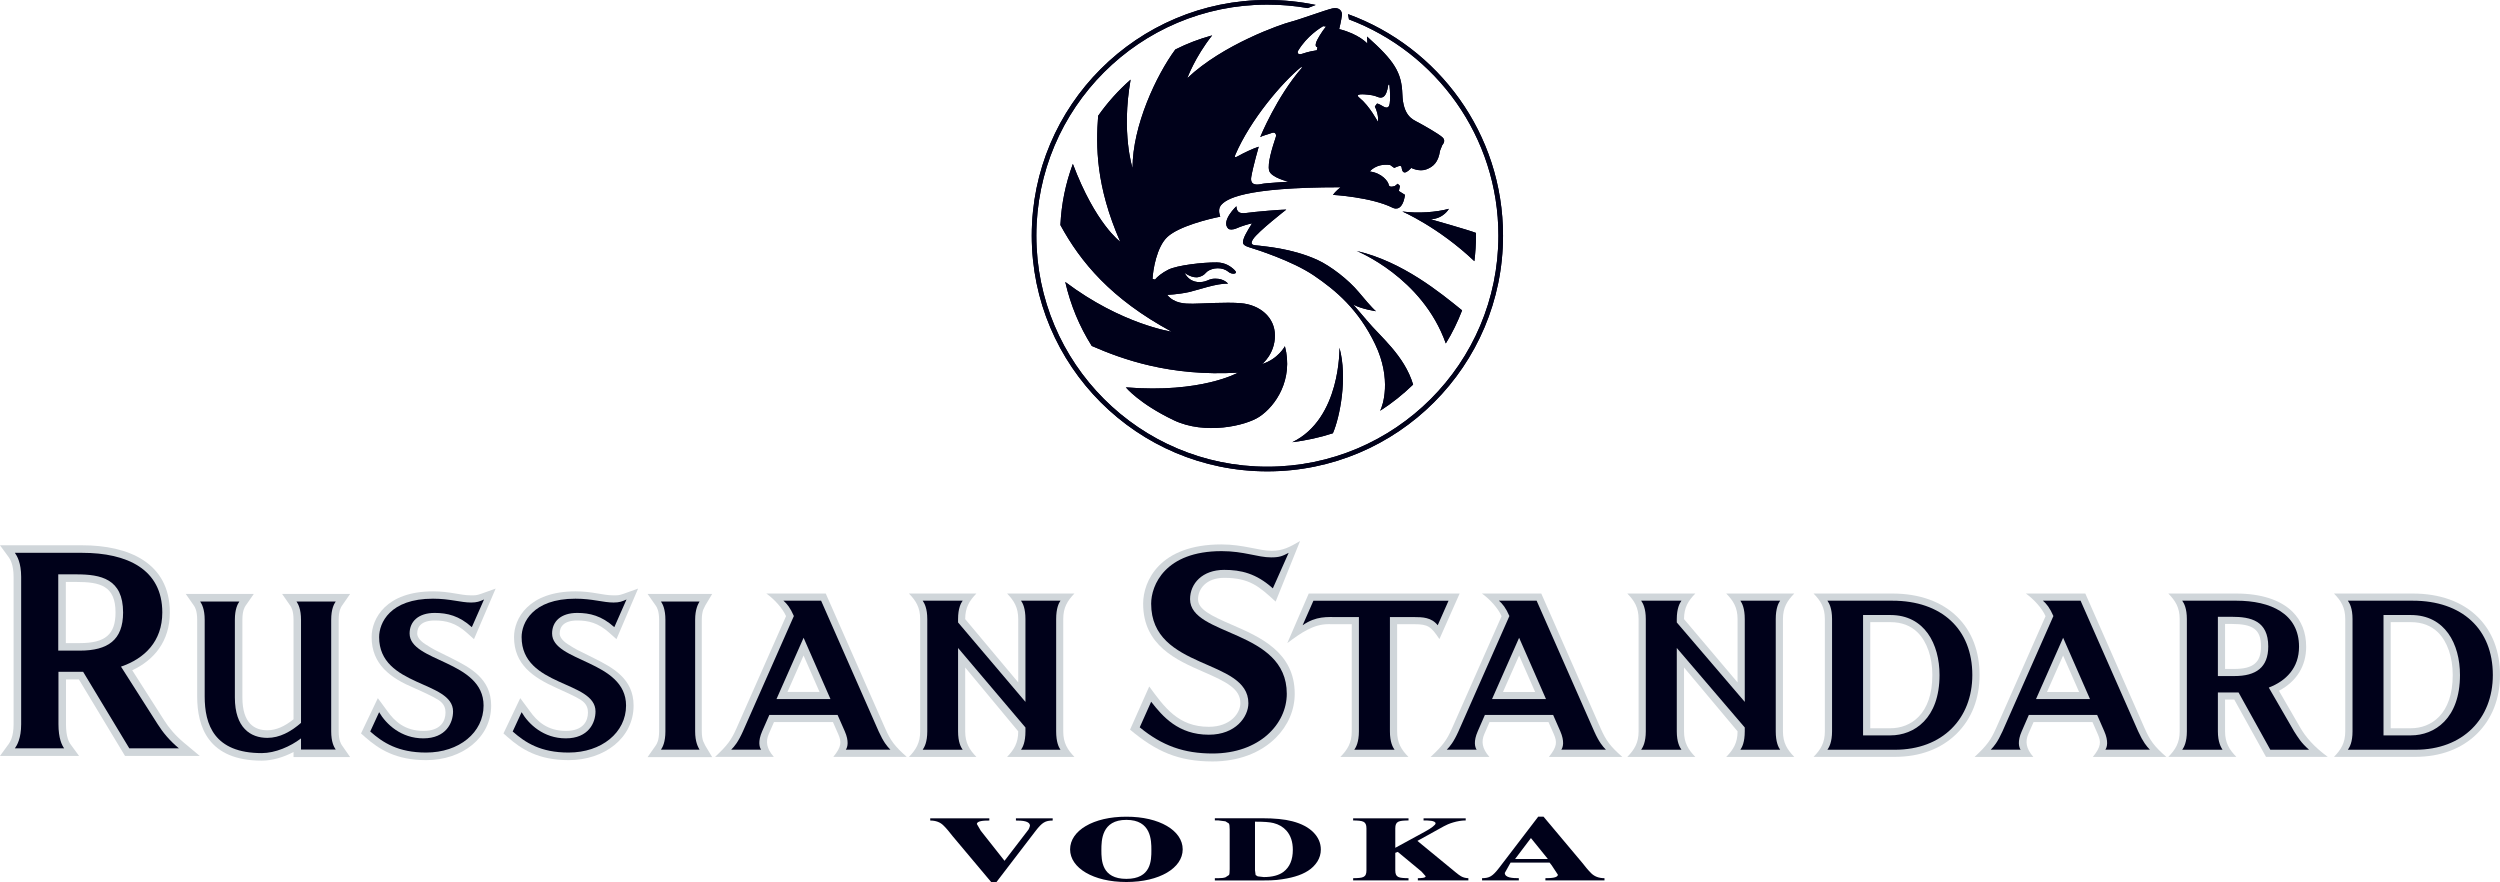 <?xml version="1.0" encoding="UTF-8" standalone="no"?>
<!-- Created with Inkscape (http://www.inkscape.org/) -->

<svg
   width="93.501"
   height="32.989"
   id="svg8274"
   version="1.1"
   xmlns="http://www.w3.org/2000/svg"
   xmlns:svg="http://www.w3.org/2000/svg"
   xmlns:rdf="http://www.w3.org/1999/02/22-rdf-syntax-ns#"
   xmlns:cc="http://creativecommons.org/ns#"
   xmlns:dc="http://purl.org/dc/elements/1.1/">
  <defs
     id="defs8276" />
  <g
     id="layer1"
     transform="translate(-278.455,-290.527)">
    <g
       id="g4238"
       transform="matrix(1.25,0,0,-1.25,280.917,312.292)">
      <path
         d="m 0,0 v -1.83 h 0.417 c 0.758,0 1.07,0.254 1.07,0.916 C 1.487,-0.115 1.03,0 0.314,0 Z M 0.39,-2.915 H 0.005 v -1.344 c 0,-0.381 0.093,-0.538 0.128,-0.587 l 0.263,-0.36 H -1.97 l 0.262,0.36 c 0.041,0.058 0.145,0.217 0.145,0.587 V 0.15 c 0,0.371 -0.104,0.531 -0.145,0.589 L -1.97,1.097 h 2.461 c 1.37,0 2.621,-0.513 2.621,-2.011 0,-0.872 -0.483,-1.429 -1.125,-1.729 L 2.94,-4.137 c 0.145,-0.228 0.324,-0.446 0.589,-0.669 l 0.478,-0.4 H 1.771"
         style="fill:#d0d6da;fill-opacity:1;fill-rule:nonzero;stroke:none"
         id="path4240" />
    </g>
    <g
       id="g4242"
       transform="matrix(1.25,0,0,-1.25,294.716,313.734)">
      <path
         d="m 0,0 c -0.402,0 -0.526,-0.186 -0.526,-0.389 0,-0.075 0.046,-0.193 0.241,-0.319 0.097,-0.062 0.228,-0.145 0.349,-0.203 L 0.505,-1.13 c 0.558,-0.281 1.182,-0.609 1.182,-1.415 0,-0.971 -0.876,-1.633 -1.946,-1.633 -0.906,0 -1.413,0.328 -1.822,0.687 l -0.126,0.112 0.503,1.056 0.283,-0.385 c 0.218,-0.307 0.527,-0.595 1.083,-0.595 0.522,0 0.659,0.301 0.659,0.55 0,0.106 -0.024,0.254 -0.209,0.374 -0.095,0.061 -0.207,0.118 -0.326,0.174 -0.13,0.061 -0.266,0.128 -0.407,0.187 -0.696,0.294 -1.269,0.701 -1.269,1.523 0,0.549 0.428,1.367 1.839,1.367 0.51,0 0.814,-0.119 1.126,-0.119 0.131,0 0.166,-0.005 0.314,0.047 L 1.821,0.955 1.173,-0.558 0.959,-0.367 C 0.627,-0.069 0.328,0 0,0"
         style="fill:#d0d6da;fill-opacity:1;fill-rule:nonzero;stroke:none"
         id="path4244" />
    </g>
    <g
       id="g4246"
       transform="matrix(1.25,0,0,-1.25,300.045,313.734)">
      <path
         d="m 0,0 c -0.402,0 -0.526,-0.186 -0.526,-0.389 0,-0.075 0.046,-0.193 0.241,-0.319 0.096,-0.062 0.228,-0.145 0.349,-0.203 l 0.44,-0.219 c 0.559,-0.281 1.181,-0.609 1.181,-1.415 0,-0.971 -0.875,-1.633 -1.943,-1.633 -0.907,0 -1.415,0.328 -1.823,0.687 l -0.127,0.112 0.502,1.056 0.285,-0.385 c 0.216,-0.307 0.527,-0.595 1.083,-0.595 0.522,0 0.658,0.301 0.658,0.55 0,0.106 -0.024,0.254 -0.208,0.374 -0.095,0.061 -0.207,0.118 -0.327,0.174 l -0.406,0.187 c -0.7,0.314 -1.271,0.701 -1.271,1.523 0,0.549 0.43,1.367 1.841,1.367 0.508,0 0.813,-0.119 1.125,-0.119 0.132,0 0.167,-0.005 0.314,0.047 L 1.82,0.955 1.173,-0.558 0.958,-0.367 C 0.627,-0.069 0.328,0 0,0"
         style="fill:#d0d6da;fill-opacity:1;fill-rule:nonzero;stroke:none"
         id="path4248" />
    </g>
    <g
       id="g4250"
       transform="matrix(1.25,0,0,-1.25,289.433,318.652)">
      <path
         d="m 0,0 c -0.292,-0.154 -0.632,-0.259 -0.95,-0.259 -1.601,0 -1.933,1.014 -1.933,1.921 v 2.293 c 0,0.274 -0.067,0.381 -0.094,0.419 L -3.225,4.73 h 2.037 L -1.436,4.374 C -1.461,4.336 -1.53,4.229 -1.53,3.955 V 1.632 c 0,-0.787 0.374,-0.982 0.746,-0.982 0.266,0 0.522,0.119 0.784,0.329 V 3.955 C 0,4.229 -0.069,4.336 -0.095,4.374 L -0.342,4.73 H 1.694 L 1.447,4.374 C 1.421,4.336 1.351,4.229 1.351,3.955 V 0.621 c 0,-0.273 0.07,-0.379 0.096,-0.418 L 1.694,-0.152 H 0"
         style="fill:#d0d6da;fill-opacity:1;fill-rule:nonzero;stroke:none"
         id="path4252" />
    </g>
    <g
       id="g4254"
       transform="matrix(1.25,0,0,-1.25,307.906,316.406)">
      <path
         d="M 0,0 H 0.96 L 0.482,1.091 Z M 3.57,-1.943 H 1.372 c 0.251,0.309 0.249,0.448 0.148,0.68 l -0.159,0.362 h -1.764 l -0.158,-0.362 c -0.091,-0.216 -0.07,-0.428 0.154,-0.68 h -1.759 c 0.367,0.342 0.485,0.504 0.64,0.852 l 1.484,3.359 C -0.147,2.507 -0.401,2.782 -0.631,2.944 H 1.146 L 2.924,-1.09 C 3.085,-1.457 3.208,-1.623 3.57,-1.943"
         style="fill:#d0d6da;fill-opacity:1;fill-rule:nonzero;stroke:none"
         id="path4256" />
    </g>
    <g
       id="g4258"
       transform="matrix(1.25,0,0,-1.25,303.106,317.877)">
      <path
         d="m 0,0 v 3.335 c 0,0.273 -0.07,0.38 -0.096,0.418 L -0.345,4.109 H 1.588 L 1.382,3.766 1.317,3.63 C 1.297,3.567 1.277,3.473 1.277,3.335 V 0 c 0,-0.136 0.02,-0.231 0.04,-0.294 L 1.382,-0.43 1.588,-0.773 h -1.933 l 0.249,0.355 C -0.07,-0.379 0,-0.272 0,0"
         style="fill:#d0d6da;fill-opacity:1;fill-rule:nonzero;stroke:none"
         id="path4260" />
    </g>
    <g
       id="g4262"
       transform="matrix(1.25,0,0,-1.25,318.221,313.682)">
      <path
         d="m 0,0 v -3.358 c 0,-0.348 0.127,-0.55 0.334,-0.765 H -1.68 c 0.206,0.215 0.333,0.417 0.333,0.765 l -1.587,1.911 v -1.911 c 0,-0.348 0.128,-0.55 0.335,-0.765 h -2.018 c 0.208,0.215 0.336,0.417 0.336,0.765 V 0 c 0,0.35 -0.128,0.551 -0.336,0.765 h 2.018 C -2.806,0.551 -2.934,0.35 -2.934,0 l 1.587,-1.894 V 0 c 0,0.35 -0.127,0.551 -0.333,0.765 H 0.334 C 0.127,0.551 0,0.35 0,0"
         style="fill:#d0d6da;fill-opacity:1;fill-rule:nonzero;stroke:none"
         id="path4264" />
    </g>
    <g
       id="g4266"
       transform="matrix(1.25,0,0,-1.25,324.523,313.891)">
      <path
         d="m 0,0 c 0.839,-0.364 1.884,-0.817 1.884,-2.067 0,-0.485 -0.201,-0.953 -0.566,-1.317 -0.457,-0.457 -1.13,-0.708 -1.892,-0.708 -1.027,0 -1.694,0.302 -2.469,0.952 l 0.574,1.291 c 0.451,-0.614 0.862,-1.206 1.783,-1.206 0.652,0 0.944,0.413 0.944,0.706 0,0.434 -0.417,0.638 -1.1,0.936 -0.805,0.351 -1.809,0.788 -1.809,2.041 0,0.672 0.487,1.774 2.34,1.774 0.663,0 1.121,-0.191 1.505,-0.191 0.339,0 0.546,0.115 0.851,0.293 L 1.313,0.691 C 0.818,1.148 0.527,1.402 -0.226,1.402 -0.772,1.402 -1.009,1.061 -1.009,0.763 -1.009,0.46 -0.628,0.272 0,0"
         style="fill:#d0d6da;fill-opacity:1;fill-rule:nonzero;stroke:none"
         id="path4268" />
    </g>
    <g
       id="g4270"
       transform="matrix(1.25,0,0,-1.25,327.402,312.726)">
      <path
         d="M 0,0 H 4.515 L 3.91,-1.363 C 3.662,-0.988 3.571,-0.917 3.156,-0.917 H 2.645 v -3.205 c 0,-0.35 0.128,-0.552 0.338,-0.766 H 0.947 c 0.21,0.214 0.34,0.416 0.34,0.766 v 3.205 l -0.703,0.001 c -0.439,0 -0.813,-0.256 -1.225,-0.567"
         style="fill:#d0d6da;fill-opacity:1;fill-rule:nonzero;stroke:none"
         id="path4272" />
    </g>
    <g
       id="g4274"
       transform="matrix(1.25,0,0,-1.25,339.131,318.836)">
      <path
         d="m 0,0 h -2.198 c 0.25,0.309 0.249,0.449 0.148,0.681 L -2.209,1.042 H -3.974 L -4.13,0.681 C -4.223,0.465 -4.2,0.253 -3.978,0 h -1.758 c 0.367,0.342 0.484,0.504 0.639,0.853 l 1.484,3.358 C -3.717,4.45 -3.971,4.725 -4.2,4.888 h 1.775 L -0.649,0.854 C -0.486,0.486 -0.363,0.319 0,0 m -3.571,1.943 h 0.962 l -0.479,1.09"
         style="fill:#d0d6da;fill-opacity:1;fill-rule:nonzero;stroke:none"
         id="path4276" />
    </g>
    <g
       id="g4278"
       transform="matrix(1.25,0,0,-1.25,345.138,313.682)">
      <path
         d="m 0,0 v -3.358 c 0,-0.348 0.13,-0.55 0.339,-0.765 h -2.036 c 0.21,0.215 0.339,0.417 0.339,0.765 l -1.602,1.911 v -1.911 c 0,-0.348 0.129,-0.55 0.338,-0.765 h -2.035 c 0.21,0.215 0.338,0.417 0.338,0.765 V 0 c 0,0.35 -0.128,0.551 -0.338,0.765 h 2.035 C -2.831,0.551 -2.96,0.35 -2.96,0 l 1.602,-1.894 V 0 c 0,0.35 -0.129,0.551 -0.339,0.765 H 0.339 C 0.13,0.551 0,0.35 0,0"
         style="fill:#d0d6da;fill-opacity:1;fill-rule:nonzero;stroke:none"
         id="path4280" />
    </g>
    <g
       id="g4282"
       transform="matrix(1.25,0,0,-1.25,349.158,317.764)">
      <path
         d="m 0,0 c 0.605,0 1.254,0.418 1.254,1.593 0,0.531 -0.16,0.995 -0.438,1.271 C 0.607,3.071 0.333,3.175 0,3.175 H -0.603 V 0 Z M 2.003,3.329 C 2.438,2.9 2.667,2.298 2.667,1.593 2.667,0.887 2.431,0.282 1.981,-0.162 1.523,-0.616 0.884,-0.856 0.132,-0.856 H -2.3 c 0.209,0.214 0.338,0.416 0.338,0.764 v 3.359 c 0,0.349 -0.129,0.55 -0.338,0.764 h 2.355 c 0.811,0 1.484,-0.242 1.948,-0.702"
         style="fill:#d0d6da;fill-opacity:1;fill-rule:nonzero;stroke:none"
         id="path4284" />
    </g>
    <g
       id="g4286"
       transform="matrix(1.25,0,0,-1.25,359.477,318.836)">
      <path
         d="m 0,0 h -2.199 c 0.25,0.309 0.249,0.449 0.148,0.681 L -2.21,1.042 H -3.973 L -4.132,0.681 C -4.223,0.465 -4.202,0.253 -3.98,0 h -1.757 c 0.368,0.342 0.484,0.504 0.64,0.853 l 1.483,3.358 C -3.718,4.45 -3.973,4.725 -4.202,4.888 h 1.778 L -0.648,0.854 C -0.486,0.486 -0.364,0.319 0,0 m -3.571,1.943 h 0.961 l -0.479,1.09"
         style="fill:#d0d6da;fill-opacity:1;fill-rule:nonzero;stroke:none"
         id="path4288" />
    </g>
    <g
       id="g4290"
       transform="matrix(1.25,0,0,-1.25,361.673,313.863)">
      <path
         d="m 0,0 v -1.346 h 0.279 c 0.565,0 0.797,0.195 0.797,0.672 C 1.076,-0.158 0.826,0 0.202,0 Z M 0.275,-2.262 H 0 v -0.95 c 0,-0.349 0.129,-0.551 0.338,-0.765 h -2.035 c 0.209,0.214 0.339,0.416 0.339,0.765 v 3.358 c 0,0.349 -0.13,0.55 -0.339,0.764 h 2.03 c 0.742,0 1.325,-0.189 1.685,-0.545 0.271,-0.269 0.409,-0.621 0.409,-1.047 0,-0.579 -0.288,-1.04 -0.815,-1.317 l 0.64,-1.107 c 0.16,-0.277 0.401,-0.563 0.821,-0.871 H 1.225"
         style="fill:#d0d6da;fill-opacity:1;fill-rule:nonzero;stroke:none"
         id="path4292" />
    </g>
    <g
       id="g4294"
       transform="matrix(1.25,0,0,-1.25,368.622,317.764)">
      <path
         d="m 0,0 c 0.606,0 1.253,0.418 1.253,1.593 0,0.531 -0.16,0.995 -0.436,1.271 C 0.606,3.071 0.333,3.175 0,3.175 H -0.603 V 0 Z M 2.002,3.329 C 2.438,2.9 2.667,2.298 2.667,1.593 2.667,0.887 2.43,0.282 1.981,-0.162 1.523,-0.616 0.883,-0.856 0.132,-0.856 H -2.3 c 0.209,0.214 0.337,0.416 0.337,0.764 v 3.359 c 0,0.349 -0.128,0.55 -0.337,0.764 h 2.354 c 0.811,0 1.485,-0.242 1.948,-0.702"
         style="fill:#d0d6da;fill-opacity:1;fill-rule:nonzero;stroke:none"
         id="path4296" />
    </g>
    <g
       id="g4298"
       transform="matrix(1.25,0,0,-1.25,316.642,318.568)">
      <path
         d="M 0,0 C 0.054,0.077 0.132,0.23 0.132,0.551 V 0.666 L -1.884,3.045 V 0.551 C -1.884,0.23 -1.801,0.077 -1.746,0 h -1.197 c 0.054,0.077 0.138,0.23 0.138,0.551 v 3.358 c 0,0.321 -0.084,0.475 -0.138,0.551 h 1.197 C -1.801,4.384 -1.884,4.23 -1.884,3.909 v -0.1 L 0.132,1.432 V 3.909 C 0.132,4.23 0.054,4.384 0,4.46 H 1.18 C 1.127,4.384 1.051,4.23 1.051,3.909 V 0.551 C 1.051,0.23 1.127,0.077 1.18,0"
         style="fill:#00011a;fill-opacity:1;fill-rule:nonzero;stroke:none"
         id="path4300" />
    </g>
    <g
       id="g4302"
       transform="matrix(1.25,0,0,-1.25,307.496,316.672)">
      <path
         d="M 0,0 H 1.615 L 0.811,1.834 Z m 1.828,-0.475 h -2.042 l -0.215,-0.49 c -0.13,-0.298 -0.084,-0.475 -0.03,-0.55 h -0.897 c 0.1,0.099 0.208,0.228 0.353,0.55 L 0.52,2.484 C 0.414,2.729 0.314,2.852 0.207,2.943 h 1.128 l 1.721,-3.908 c 0.146,-0.322 0.253,-0.451 0.353,-0.55 H 2.074 c 0.054,0.075 0.1,0.252 -0.03,0.55"
         style="fill:#00011a;fill-opacity:1;fill-rule:nonzero;stroke:none"
         id="path4304" />
    </g>
    <g
       id="g4306"
       transform="matrix(1.25,0,0,-1.25,289.713,318.561)">
      <path
         d="m 0,0 v 0.334 c -0.316,-0.243 -0.775,-0.44 -1.174,-0.44 -1.43,0 -1.708,0.86 -1.708,1.695 v 2.293 c 0,0.32 -0.084,0.471 -0.136,0.548 h 1.174 C -1.897,4.353 -1.979,4.202 -1.979,3.882 V 1.558 c 0,-0.905 0.466,-1.208 0.971,-1.208 0.368,0 0.7,0.182 1.008,0.448 V 3.882 C 0,4.202 -0.083,4.353 -0.136,4.43 H 1.039 C 0.986,4.353 0.903,4.202 0.903,3.882 V 0.547 C 0.903,0.228 0.986,0.076 1.039,0"
         style="fill:#00011a;fill-opacity:1;fill-rule:nonzero;stroke:none"
         id="path4308" />
    </g>
    <g
       id="g4310"
       transform="matrix(1.25,0,0,-1.25,303.175,318.566)">
      <path
         d="M 0,0 C 0.052,0.077 0.133,0.229 0.133,0.549 V 3.886 C 0.133,4.205 0.052,4.357 0,4.434 H 1.155 C 1.111,4.357 1.023,4.205 1.023,3.886 V 0.549 C 1.023,0.229 1.111,0.077 1.155,0"
         style="fill:#00011a;fill-opacity:1;fill-rule:nonzero;stroke:none"
         id="path4312" />
    </g>
    <g
       id="g4314"
       transform="matrix(1.25,0,0,-1.25,296.102,313.983)">
      <path
         d="m 0,0 c -0.379,0.342 -0.737,0.426 -1.11,0.426 -0.493,0 -0.752,-0.259 -0.752,-0.615 0,-0.856 2.213,-0.802 2.213,-2.157 0,-0.806 -0.73,-1.406 -1.719,-1.406 -0.836,0 -1.292,0.295 -1.672,0.63 l 0.266,0.578 c 0.213,-0.365 0.661,-0.783 1.322,-0.783 0.677,0 0.89,0.463 0.89,0.805 0,0.925 -2.212,0.73 -2.212,2.225 0,0.418 0.318,1.149 1.611,1.149 0.51,0 0.83,-0.115 1.141,-0.115 0.174,0 0.258,0.032 0.387,0.092"
         style="fill:#00011a;fill-opacity:1;fill-rule:nonzero;stroke:none"
         id="path4316" />
    </g>
    <g
       id="g4318"
       transform="matrix(1.25,0,0,-1.25,301.431,313.983)">
      <path
         d="m 0,0 c -0.38,0.342 -0.738,0.426 -1.11,0.426 -0.493,0 -0.752,-0.259 -0.752,-0.615 0,-0.856 2.213,-0.802 2.213,-2.157 0,-0.806 -0.731,-1.406 -1.72,-1.406 -0.835,0 -1.292,0.295 -1.672,0.63 l 0.267,0.578 c 0.213,-0.365 0.66,-0.783 1.322,-0.783 0.677,0 0.889,0.463 0.889,0.805 0,0.925 -2.211,0.73 -2.211,2.225 0,0.418 0.319,1.149 1.611,1.149 0.509,0 0.829,-0.115 1.14,-0.115 0.175,0 0.259,0.032 0.388,0.092"
         style="fill:#00011a;fill-opacity:1;fill-rule:nonzero;stroke:none"
         id="path4320" />
    </g>
    <g
       id="g4322"
       transform="matrix(1.25,0,0,-1.25,281.31,312.008)">
      <path
         d="m 0,0 h -0.541 v -2.282 h 0.644 c 0.841,0 1.296,0.317 1.296,1.141 C 1.399,-0.129 0.729,0 0,0 m 1.585,-5.206 -1.382,2.291 h -0.738 v -1.569 c 0,-0.422 0.102,-0.628 0.171,-0.722 h -1.475 c 0.067,0.094 0.188,0.3 0.188,0.722 v 4.408 c 0,0.42 -0.121,0.626 -0.188,0.72 h 2.016 c 1.338,0 2.395,-0.489 2.395,-1.784 0,-0.868 -0.533,-1.381 -1.236,-1.621 L 2.434,-4.484 C 2.59,-4.73 2.784,-4.968 3.069,-5.206"
         style="fill:#00011a;fill-opacity:1;fill-rule:nonzero;stroke:none"
         id="path4324" />
    </g>
    <g
       id="g4326"
       transform="matrix(1.25,0,0,-1.25,368.788,318.568)">
      <path
         d="m 0,0 h -2.018 c 0.056,0.077 0.14,0.23 0.14,0.551 v 3.358 c 0,0.321 -0.084,0.475 -0.14,0.551 h 1.941 C 1.4,4.46 2.32,3.61 2.32,2.235 2.32,0.934 1.43,0 0,0 M -0.132,4.031 H -0.951 V 0.43 h 0.819 c 0.712,0 1.469,0.504 1.469,1.805 0,0.931 -0.448,1.796 -1.469,1.796"
         style="fill:#00011a;fill-opacity:1;fill-rule:nonzero;stroke:none"
         id="path4328" />
    </g>
    <g
       id="g4330"
       transform="matrix(1.25,0,0,-1.25,363.366,318.568)">
      <path
         d="M 0,0 -0.951,1.715 H -1.569 V 0.551 C -1.569,0.23 -1.478,0.077 -1.43,0 h -1.206 c 0.055,0.077 0.139,0.23 0.139,0.551 v 3.358 c 0,0.321 -0.084,0.475 -0.139,0.551 H -1.02 C 0.015,4.46 0.859,4.07 0.859,3.083 0.859,2.449 0.472,2.059 -0.046,1.86 L 0.711,0.551 C 0.833,0.362 0.917,0.212 1.159,0 Z M -1.151,3.978 H -1.569 V 2.205 h 0.495 c 0.648,0 1.012,0.259 1.012,0.885 0,0.773 -0.525,0.888 -1.089,0.888"
         style="fill:#00011a;fill-opacity:1;fill-rule:nonzero;stroke:none"
         id="path4332" />
    </g>
    <g
       id="g4334"
       transform="matrix(1.25,0,0,-1.25,354.603,316.672)">
      <path
         d="M 0,0 H 1.615 L 0.811,1.834 Z m 1.829,-0.475 h -2.044 l -0.213,-0.49 c -0.131,-0.298 -0.085,-0.475 -0.033,-0.55 h -0.894 c 0.099,0.099 0.206,0.228 0.352,0.55 L 0.52,2.484 C 0.413,2.729 0.313,2.852 0.206,2.943 H 1.333 L 3.056,-0.965 C 3.202,-1.287 3.31,-1.416 3.408,-1.515 H 2.074 c 0.054,0.075 0.099,0.252 -0.031,0.55"
         style="fill:#00011a;fill-opacity:1;fill-rule:nonzero;stroke:none"
         id="path4336" />
    </g>
    <g
       id="g4338"
       transform="matrix(1.25,0,0,-1.25,349.322,318.568)">
      <path
         d="m 0,0 h -2.017 c 0.054,0.077 0.139,0.23 0.139,0.551 v 3.358 c 0,0.321 -0.085,0.475 -0.139,0.551 h 1.941 C 1.4,4.46 2.319,3.61 2.319,2.235 2.319,0.934 1.431,0 0,0 M -0.132,4.031 H -0.95 V 0.43 h 0.818 c 0.711,0 1.47,0.504 1.47,1.805 0,0.931 -0.449,1.796 -1.47,1.796"
         style="fill:#00011a;fill-opacity:1;fill-rule:nonzero;stroke:none"
         id="path4340" />
    </g>
    <g
       id="g4342"
       transform="matrix(1.25,0,0,-1.25,343.545,318.568)">
      <path
         d="M 0,0 C 0.054,0.077 0.132,0.23 0.132,0.551 V 0.666 L -1.902,3.045 V 0.551 c 0,-0.321 0.086,-0.474 0.14,-0.551 h -1.206 c 0.054,0.077 0.139,0.23 0.139,0.551 v 3.358 c 0,0.321 -0.085,0.475 -0.139,0.551 h 1.206 C -1.816,4.384 -1.902,4.23 -1.902,3.909 v -0.1 L 0.132,1.432 V 3.909 C 0.132,4.23 0.054,4.384 0,4.46 H 1.191 C 1.137,4.384 1.059,4.23 1.059,3.909 V 0.551 C 1.059,0.23 1.137,0.077 1.191,0"
         style="fill:#00011a;fill-opacity:1;fill-rule:nonzero;stroke:none"
         id="path4344" />
    </g>
    <g
       id="g4346"
       transform="matrix(1.25,0,0,-1.25,334.258,316.672)">
      <path
         d="M 0,0 H 1.614 L 0.81,1.834 Z m 1.828,-0.475 h -2.042 l -0.214,-0.49 C -0.559,-1.263 -0.513,-1.44 -0.46,-1.515 h -0.895 c 0.098,0.099 0.206,0.228 0.351,0.55 L 0.519,2.484 C 0.413,2.729 0.312,2.852 0.206,2.943 H 1.334 L 3.056,-0.965 C 3.2,-1.287 3.309,-1.416 3.408,-1.515 H 2.072 c 0.054,0.075 0.1,0.252 -0.029,0.55"
         style="fill:#00011a;fill-opacity:1;fill-rule:nonzero;stroke:none"
         id="path4348" />
    </g>
    <g
       id="g4350"
       transform="matrix(1.25,0,0,-1.25,332.226,313.912)">
      <path
         d="M 0,0 C -0.186,0.237 -0.456,0.245 -0.703,0.245 H -1.43 v -3.419 c 0,-0.321 0.085,-0.475 0.139,-0.551 h -1.205 c 0.053,0.076 0.138,0.23 0.138,0.551 v 3.419 h -0.61 C -3.309,0.245 -3.634,0.283 -4.042,0 l 0.323,0.734 h 4.043"
         style="fill:#00011a;fill-opacity:1;fill-rule:nonzero;stroke:none"
         id="path4352" />
    </g>
    <g
       id="g4354"
       transform="matrix(1.25,0,0,-1.25,323.805,318.708)">
      <path
         d="m 0,0 c -0.851,0 -1.506,0.23 -2.179,0.783 l 0.342,0.766 c 0.34,-0.436 0.807,-0.987 1.726,-0.987 0.801,0 1.183,0.535 1.183,0.943 0,1.352 -2.909,0.978 -2.909,2.977 0,0.544 0.407,1.573 2.109,1.573 0.671,0 1.073,-0.187 1.48,-0.187 0.253,0 0.334,0.037 0.525,0.136 L 1.804,4.941 C 1.303,5.392 0.843,5.494 0.349,5.494 c -0.655,0 -1.022,-0.409 -1.022,-0.877 0,-1.113 2.894,-0.901 2.894,-2.83 C 2.221,0.885 1.405,0 0,0"
         style="fill:#00011a;fill-opacity:1;fill-rule:nonzero;stroke:none"
         id="path4356" />
    </g>
    <g
       id="g4358"
       transform="matrix(1.25,0,0,-1.25,320.582,323.397)">
      <path
         d="M 0,0 C 0.742,0 0.749,0.552 0.748,0.859 0.749,1.154 0.742,1.767 0,1.765 -0.74,1.767 -0.748,1.154 -0.748,0.859 -0.748,0.552 -0.74,0 0,0 M 0,1.86 C 0.992,1.862 1.685,1.442 1.685,0.883 1.685,0.326 0.992,-0.094 0,-0.094 c -0.99,0 -1.684,0.42 -1.684,0.977 0,0.559 0.694,0.979 1.684,0.977"
         style="fill:#00011a;fill-opacity:1;fill-rule:nonzero;stroke:none"
         id="path4360" />
    </g>
    <g
       id="g4362"
       transform="matrix(1.25,0,0,-1.25,329.063,323.372)">
      <path
         d="M 0,0 C 0.29,0.005 0.398,0.016 0.398,0.236 V 1.49 C 0.398,1.709 0.29,1.722 0,1.728 V 1.791 H 1.657 V 1.728 C 1.368,1.722 1.261,1.709 1.261,1.49 V 0.909 L 2.15,1.394 c 0.196,0.104 0.317,0.205 0.316,0.244 10e-4,0.09 -0.23,0.09 -0.359,0.09 V 1.791 H 3.368 V 1.728 c -0.25,0 -0.52,-0.097 -0.655,-0.175 L 1.923,1.116 3.067,0.176 C 3.169,0.096 3.258,0.005 3.448,0 V -0.066 H 1.936 V 0 C 2.029,0.003 2.174,0.005 2.169,0.06 L 2.043,0.201 1.336,0.787 1.261,0.759 V 0.236 C 1.261,0.016 1.368,0.005 1.657,0 V -0.066 H 0"
         style="fill:#00011a;fill-opacity:1;fill-rule:nonzero;stroke:none"
         id="path4364" />
    </g>
    <g
       id="g4366"
       transform="matrix(1.25,0,0,-1.25,336.346,322.654)">
      <path
         d="M 0,0 -0.507,0.627 -0.981,0 Z m -1.969,-0.574 c 0.221,0.002 0.313,0.053 0.513,0.313 l 1.167,1.527 h 0.159 l 1.154,-1.374 c 0.089,-0.11 0.177,-0.227 0.285,-0.33 0.09,-0.083 0.213,-0.136 0.385,-0.136 V -0.64 h -1.768 v 0.066 c 0.177,0 0.373,0.012 0.373,0.105 l -0.187,0.284 -0.061,0.077 h -1.167 l -0.173,-0.309 c 0.002,-0.143 0.224,-0.157 0.42,-0.157 V -0.64 h -1.1"
         style="fill:#00011a;fill-opacity:1;fill-rule:nonzero;stroke:none"
         id="path4368" />
    </g>
    <g
       id="g4370"
       transform="matrix(1.25,0,0,-1.25,323.891,323.457)">
      <path
         d="m 0,0 v 0.068 h 0.105 c 0.092,0 0.161,0.009 0.211,0.026 l 0.108,0.07 c 0.013,0.02 0.02,0.077 0.02,0.175 v 1.188 c 0,0.096 -0.008,0.155 -0.025,0.179 L 0.316,1.77 0.105,1.797 H 0 v 0.065 h 1.409 c 0.376,0 0.679,-0.03 0.907,-0.09 C 2.597,1.699 2.808,1.585 2.954,1.435 3.098,1.286 3.171,1.116 3.171,0.925 3.171,0.796 3.135,0.674 3.065,0.563 2.994,0.454 2.902,0.362 2.788,0.29 2.676,0.218 2.545,0.161 2.396,0.118 2.248,0.074 2.069,0.04 1.855,0.016 1.76,0.005 1.612,0 1.409,0 Z M 1.201,1.759 V 0.305 L 1.22,0.163 1.282,0.123 1.463,0.102 c 0.258,0 0.456,0.054 0.592,0.157 0.186,0.143 0.278,0.361 0.278,0.658 0,0.238 -0.064,0.429 -0.19,0.573 C 2.042,1.603 1.913,1.678 1.755,1.718 1.643,1.747 1.459,1.76 1.201,1.759"
         style="fill:#00011a;fill-opacity:1;fill-rule:nonzero;stroke:none"
         id="path4372" />
    </g>
    <g
       id="g4374"
       transform="matrix(1.25,0,0,-1.25,316.451,321.133)">
      <path
         d="m 0,0 v -0.066 c 0.195,0 0.418,-0.014 0.42,-0.157 C 0.392,-0.332 0.356,-0.362 0.356,-0.362 l -0.697,-0.909 -0.712,0.902 -0.115,0.198 c 0,0.093 0.196,0.105 0.372,0.105 V 0 h -1.768 v -0.066 c 0.172,0 0.296,-0.053 0.385,-0.137 0.108,-0.102 0.197,-0.219 0.285,-0.33 l 1.153,-1.373 h 0.159 l 1.169,1.527 c 0.201,0.26 0.294,0.311 0.513,0.313 L 1.1,0"
         style="fill:#00011a;fill-opacity:1;fill-rule:nonzero;stroke:none"
         id="path4376" />
    </g>
    <g
       id="g4378"
       transform="matrix(1.25,0,0,-1.25,333.655,299.238)">
      <path
         d="m 0,0 c -0.19,0.078 -1.354,0.408 -1.354,0.408 0.39,0.021 0.545,0.313 0.545,0.313 -0.368,-0.101 -0.924,-0.146 -1.392,-0.08 0,0 1.081,-0.467 2.154,-1.486 l 0.002,0.008 c 0.03,0.247 0.046,0.5 0.046,0.755 L 0,0 m -4.28,-5.995 c 0.212,0.491 0.442,1.659 0.197,2.56 0,0 0.047,-2.124 -1.411,-2.827 0.409,0.051 0.829,0.142 1.211,0.267 z m 3.866,3.678 c -0.646,0.522 -1.775,1.456 -3.156,1.778 0,0 1.968,-0.785 2.669,-2.768 0.194,0.315 0.352,0.64 0.487,0.989 z m -1.465,-2.221 c -0.264,0.877 -0.986,1.437 -1.385,1.92 -0.166,0.198 -0.406,0.476 -0.406,0.476 0.234,-0.135 0.679,-0.201 0.679,-0.201 -0.122,0.101 -0.401,0.434 -0.512,0.568 -0.31,0.374 -0.847,0.788 -1.246,0.97 -0.787,0.355 -1.606,0.4 -1.716,0.421 -0.111,0.023 -0.345,-0.021 -0.2,0.201 0.144,0.223 0.991,0.881 0.991,0.881 -0.179,0 -0.958,-0.067 -1.192,-0.101 -0.234,-0.033 -0.289,0.044 -0.301,0.201 0,0 -0.47,-0.443 -0.244,-0.669 0.032,-0.033 0.132,-0.044 0.256,0.012 0.121,0.055 0.366,0.132 0.457,0.144 0,0 -0.202,-0.312 -0.245,-0.445 -0.046,-0.134 -0.057,-0.201 0.154,-0.268 0.213,-0.066 1.281,-0.401 1.939,-0.845 0.657,-0.446 1.336,-1.014 1.837,-2.061 0.501,-1.048 0.225,-1.843 0.147,-1.988 0.36,0.231 0.686,0.492 0.992,0.789 z M -2.621,4.438 -2.588,4.437 C -2.565,4.224 -2.56,3.986 -2.579,3.871 -2.602,3.737 -2.667,3.726 -2.768,3.781 c -0.1,0.057 -0.134,0.079 -0.19,0.09 l -0.066,-0.09 c 0.044,-0.077 0.122,-0.3 0.09,-0.456 0,0 -0.252,0.477 -0.547,0.714 -0.183,0.144 0.16,0.106 0.234,0.099 0.234,-0.023 0.256,-0.056 0.333,-0.078 0.075,-0.021 0.233,-0.061 0.293,0.378 M -5.207,4.94 C -5.964,4.071 -6.454,2.868 -6.454,2.868 c 0.078,0.045 0.233,0.08 0.345,0.123 0.113,0.044 0.145,-0.056 0.121,-0.123 C -6.094,2.548 -6.242,2.077 -6.187,1.866 -6.132,1.655 -5.608,1.532 -5.608,1.532 -5.707,1.521 -6.275,1.495 -6.409,1.465 -6.546,1.433 -6.767,1.412 -6.722,1.677 c 0.055,0.32 0.223,0.902 0.223,0.902 -0.155,-0.046 -0.478,-0.201 -0.59,-0.267 -0.112,-0.066 -0.144,-0.057 -0.112,0.022 0.451,1.051 1.402,2.171 1.982,2.639 z m 0.423,0.746 C -4.807,5.596 -4.794,5.575 -4.74,5.552 L -4.761,5.464 c -0.078,-0.011 -0.257,-0.042 -0.43,-0.103 -0.14,-0.049 -0.161,0.035 -0.128,0.092 0.266,0.442 0.658,0.678 0.747,0.733 l 0.088,-0.011 c -0.122,-0.145 -0.277,-0.4 -0.3,-0.489 m -4.892,-7.062 c 0.012,0.26 0.122,0.961 0.449,1.26 0.339,0.312 1.227,0.535 1.578,0.602 0,0 -0.088,0.203 0.014,0.334 0.151,0.188 0.646,0.546 3.586,0.546 0,0 -0.162,-0.129 -0.228,-0.228 0,0 1.145,-0.065 1.786,-0.385 0.101,-0.05 0.302,-0.066 0.369,0.385 L -2.306,1.254 -2.273,1.405 -2.34,1.471 -2.423,1.405 c 0,0 -0.166,-0.067 -0.185,0.032 -0.016,0.102 -0.199,0.352 -0.567,0.401 0,0 0.184,0.25 0.607,0.195 l 0.123,-0.088 c 0.088,0.033 0.212,0.111 0.223,0.01 0.011,-0.099 0.054,-0.266 0.288,-0.01 0,0 0.234,-0.123 0.446,-0.045 0.212,0.078 0.363,0.214 0.413,0.557 l 0.066,0.166 c 0.056,0.067 0.099,0.161 0,0.243 -0.133,0.114 -0.546,0.347 -0.713,0.437 -0.167,0.089 -0.456,0.189 -0.479,0.846 -0.021,0.657 -0.244,1.002 -1.057,1.726 l 0.011,-0.211 c 0,0 -0.256,0.288 -0.845,0.434 0,0 0.065,0.259 0.082,0.418 0.014,0.12 -0.082,0.247 -0.283,0.201 C -4.512,6.666 -5.28,6.382 -5.547,6.314 -5.814,6.248 -7.573,5.641 -8.637,4.628 c 0,0 0.228,0.631 0.745,1.282 H -7.893 C -8.286,5.801 -8.635,5.668 -8.994,5.488 c -0.567,-0.769 -1.28,-2.28 -1.28,-3.548 0,0 -0.341,1.042 -0.058,2.645 l -0.006,-0.004 c -0.364,-0.323 -0.684,-0.677 -0.965,-1.077 -0.068,-0.902 -0.072,-2.099 0.662,-3.77 0,0 -0.743,0.534 -1.419,2.331 l -0.003,-0.01 c -0.212,-0.576 -0.339,-1.178 -0.369,-1.82 0.601,-1.103 1.507,-2.205 3.328,-3.19 0,0 -1.494,0.216 -3.182,1.487 h -0.001 c 0.159,-0.691 0.424,-1.33 0.793,-1.914 0.917,-0.4 2.339,-0.917 4.377,-0.799 0,0 -1.102,-0.625 -3.357,-0.44 0,0 0.393,-0.484 1.43,-0.981 0.937,-0.449 2.156,-0.169 2.564,0.102 0.491,0.324 1.024,1.117 0.765,2.11 0,0 -0.199,-0.383 -0.684,-0.535 0,0 0.385,0.301 0.385,0.853 0,0.55 -0.453,0.921 -1.02,0.969 -0.451,0.038 -1.202,-0.016 -1.436,-0.016 -0.234,0 -0.551,0 -0.769,0.266 0,0 0.318,0.01 0.652,0.083 0.27,0.06 0.835,0.269 1.17,0.251 0,0 -0.118,0.155 -0.385,0.15 -0.167,-0.002 -0.202,-0.055 -0.317,-0.084 -0.157,-0.039 -0.437,-0.049 -0.602,0.262 0,0 0.235,-0.184 0.435,-0.127 0.168,0.047 0.184,0.116 0.25,0.166 0.067,0.051 0.189,0.095 0.307,0.095 0.117,0 0.228,-0.028 0.328,-0.111 0.1,-0.084 0.301,-0.066 0.185,0.05 -0.118,0.117 -0.285,0.231 -0.536,0.235 -0.422,0.003 -1.186,-0.084 -1.453,-0.218 -0.187,-0.094 -0.33,-0.212 -0.397,-0.296 l -0.074,0.021 m 5.877,7.765 -0.028,0.157 c 2.707,-0.984 4.638,-3.58 4.638,-6.627 0,-3.896 -3.157,-7.053 -7.051,-7.053 -3.894,0 -7.05,3.157 -7.05,7.053 0,3.894 3.156,7.05 7.05,7.05 0.497,0 0.98,-0.051 1.447,-0.148 L -5.034,6.727 c -0.39,0.068 -0.794,0.104 -1.206,0.104 -3.817,0 -6.912,-3.094 -6.912,-6.912 0,-3.819 3.095,-6.914 6.912,-6.914 3.818,0 6.913,3.095 6.913,6.914 0,2.959 -1.859,5.483 -4.472,6.47"
         style="fill:#00011a;fill-opacity:1;fill-rule:nonzero;stroke:none"
         id="path4380" />
    </g>
    <g
       id="g4382"
       transform="matrix(1.25,0,0,-1.25,333.655,299.238)">
      <path
         d="m 0,0 c -0.19,0.078 -1.354,0.408 -1.354,0.408 0.39,0.021 0.545,0.313 0.545,0.313 -0.368,-0.101 -0.924,-0.146 -1.392,-0.08 0,0 1.081,-0.467 2.154,-1.486 l 0.002,0.008 c 0.03,0.247 0.046,0.5 0.046,0.755 L 0,0 m -4.28,-5.995 c 0.212,0.491 0.442,1.659 0.197,2.56 0,0 0.047,-2.124 -1.411,-2.827 0.409,0.051 0.829,0.142 1.211,0.267 z m 3.866,3.678 c -0.646,0.522 -1.775,1.456 -3.156,1.778 0,0 1.968,-0.785 2.669,-2.768 0.194,0.315 0.352,0.64 0.487,0.989 z m -1.465,-2.221 c -0.264,0.877 -0.986,1.437 -1.385,1.92 -0.166,0.198 -0.406,0.476 -0.406,0.476 0.234,-0.135 0.679,-0.201 0.679,-0.201 -0.122,0.101 -0.401,0.434 -0.512,0.568 -0.31,0.374 -0.847,0.788 -1.246,0.97 -0.787,0.355 -1.606,0.4 -1.716,0.421 -0.111,0.023 -0.345,-0.021 -0.2,0.201 0.144,0.223 0.991,0.881 0.991,0.881 -0.179,0 -0.958,-0.067 -1.192,-0.101 -0.234,-0.033 -0.289,0.044 -0.301,0.201 0,0 -0.47,-0.443 -0.244,-0.669 0.032,-0.033 0.132,-0.044 0.256,0.012 0.121,0.055 0.366,0.132 0.457,0.144 0,0 -0.202,-0.312 -0.245,-0.445 -0.046,-0.134 -0.057,-0.201 0.154,-0.268 0.213,-0.066 1.281,-0.401 1.939,-0.845 0.657,-0.446 1.336,-1.014 1.837,-2.061 0.501,-1.048 0.225,-1.843 0.147,-1.988 0.36,0.231 0.686,0.492 0.992,0.789 z M -2.621,4.438 -2.588,4.437 C -2.565,4.224 -2.56,3.986 -2.579,3.871 -2.602,3.737 -2.667,3.726 -2.768,3.781 c -0.1,0.057 -0.134,0.079 -0.19,0.09 l -0.066,-0.09 c 0.044,-0.077 0.122,-0.3 0.09,-0.456 0,0 -0.252,0.477 -0.547,0.714 -0.183,0.144 0.16,0.106 0.234,0.099 0.234,-0.023 0.256,-0.056 0.333,-0.078 0.075,-0.021 0.233,-0.061 0.293,0.378 M -5.207,4.94 C -5.964,4.071 -6.454,2.868 -6.454,2.868 c 0.078,0.045 0.233,0.08 0.345,0.123 0.113,0.044 0.145,-0.056 0.121,-0.123 C -6.094,2.548 -6.242,2.077 -6.187,1.866 -6.132,1.655 -5.608,1.532 -5.608,1.532 -5.707,1.521 -6.275,1.495 -6.409,1.465 -6.546,1.433 -6.767,1.412 -6.722,1.677 c 0.055,0.32 0.223,0.902 0.223,0.902 -0.155,-0.046 -0.478,-0.201 -0.59,-0.267 -0.112,-0.066 -0.144,-0.057 -0.112,0.022 0.451,1.051 1.402,2.171 1.982,2.639 z m 0.423,0.746 C -4.807,5.596 -4.794,5.575 -4.74,5.552 L -4.761,5.464 c -0.078,-0.011 -0.257,-0.042 -0.43,-0.103 -0.14,-0.049 -0.161,0.035 -0.128,0.092 0.266,0.442 0.658,0.678 0.747,0.733 l 0.088,-0.011 c -0.122,-0.145 -0.277,-0.4 -0.3,-0.489 m -4.892,-7.062 c 0.012,0.26 0.122,0.961 0.449,1.26 0.339,0.312 1.227,0.535 1.578,0.602 0,0 -0.088,0.203 0.014,0.334 0.151,0.188 0.646,0.546 3.586,0.546 0,0 -0.162,-0.129 -0.228,-0.228 0,0 1.145,-0.065 1.786,-0.385 0.101,-0.05 0.302,-0.066 0.369,0.385 L -2.306,1.254 -2.273,1.405 -2.34,1.471 -2.423,1.405 c 0,0 -0.166,-0.067 -0.185,0.032 -0.016,0.102 -0.199,0.352 -0.567,0.401 0,0 0.184,0.25 0.607,0.195 l 0.123,-0.088 c 0.088,0.033 0.212,0.111 0.223,0.01 0.011,-0.099 0.054,-0.266 0.288,-0.01 0,0 0.234,-0.123 0.446,-0.045 0.212,0.078 0.363,0.214 0.413,0.557 l 0.066,0.166 c 0.056,0.067 0.099,0.161 0,0.243 -0.133,0.114 -0.546,0.347 -0.713,0.437 -0.167,0.089 -0.456,0.189 -0.479,0.846 -0.021,0.657 -0.244,1.002 -1.057,1.726 l 0.011,-0.211 c 0,0 -0.256,0.288 -0.845,0.434 0,0 0.065,0.259 0.082,0.418 0.014,0.12 -0.082,0.247 -0.283,0.201 C -4.512,6.666 -5.28,6.382 -5.547,6.314 -5.814,6.248 -7.573,5.641 -8.637,4.628 c 0,0 0.228,0.631 0.745,1.282 H -7.893 C -8.286,5.801 -8.635,5.668 -8.994,5.488 c -0.567,-0.769 -1.28,-2.28 -1.28,-3.548 0,0 -0.341,1.042 -0.058,2.645 l -0.006,-0.004 c -0.364,-0.323 -0.684,-0.677 -0.965,-1.077 -0.068,-0.902 -0.072,-2.099 0.662,-3.77 0,0 -0.743,0.534 -1.419,2.331 l -0.003,-0.01 c -0.212,-0.576 -0.339,-1.178 -0.369,-1.82 0.601,-1.103 1.507,-2.205 3.328,-3.19 0,0 -1.494,0.216 -3.182,1.487 h -0.001 c 0.159,-0.691 0.424,-1.33 0.793,-1.914 0.917,-0.4 2.339,-0.917 4.377,-0.799 0,0 -1.102,-0.625 -3.357,-0.44 0,0 0.393,-0.484 1.43,-0.981 0.937,-0.449 2.156,-0.169 2.564,0.102 0.491,0.324 1.024,1.117 0.765,2.11 0,0 -0.199,-0.383 -0.684,-0.535 0,0 0.385,0.301 0.385,0.853 0,0.55 -0.453,0.921 -1.02,0.969 -0.451,0.038 -1.202,-0.016 -1.436,-0.016 -0.234,0 -0.551,0 -0.769,0.266 0,0 0.318,0.01 0.652,0.083 0.27,0.06 0.835,0.269 1.17,0.251 0,0 -0.118,0.155 -0.385,0.15 -0.167,-0.002 -0.202,-0.055 -0.317,-0.084 -0.157,-0.039 -0.437,-0.049 -0.602,0.262 0,0 0.235,-0.184 0.435,-0.127 0.168,0.047 0.184,0.116 0.25,0.166 0.067,0.051 0.189,0.095 0.307,0.095 0.117,0 0.228,-0.028 0.328,-0.111 0.1,-0.084 0.301,-0.066 0.185,0.05 -0.118,0.117 -0.285,0.231 -0.536,0.235 -0.422,0.003 -1.186,-0.084 -1.453,-0.218 -0.187,-0.094 -0.33,-0.212 -0.397,-0.296 l -0.074,0.021 m 5.877,7.765 -0.028,0.157 c 2.707,-0.984 4.638,-3.58 4.638,-6.627 0,-3.896 -3.157,-7.053 -7.051,-7.053 -3.894,0 -7.05,3.157 -7.05,7.053 0,3.894 3.156,7.05 7.05,7.05 0.497,0 0.98,-0.051 1.447,-0.148 L -5.034,6.727 c -0.39,0.068 -0.794,0.104 -1.206,0.104 -3.817,0 -6.912,-3.094 -6.912,-6.912 0,-3.819 3.095,-6.914 6.912,-6.914 3.818,0 6.913,3.095 6.913,6.914 0,2.959 -1.859,5.483 -4.472,6.47"
         style="fill:#00011a;fill-opacity:1;fill-rule:nonzero;stroke:none"
         id="path4384" />
    </g>
  </g>
</svg>
